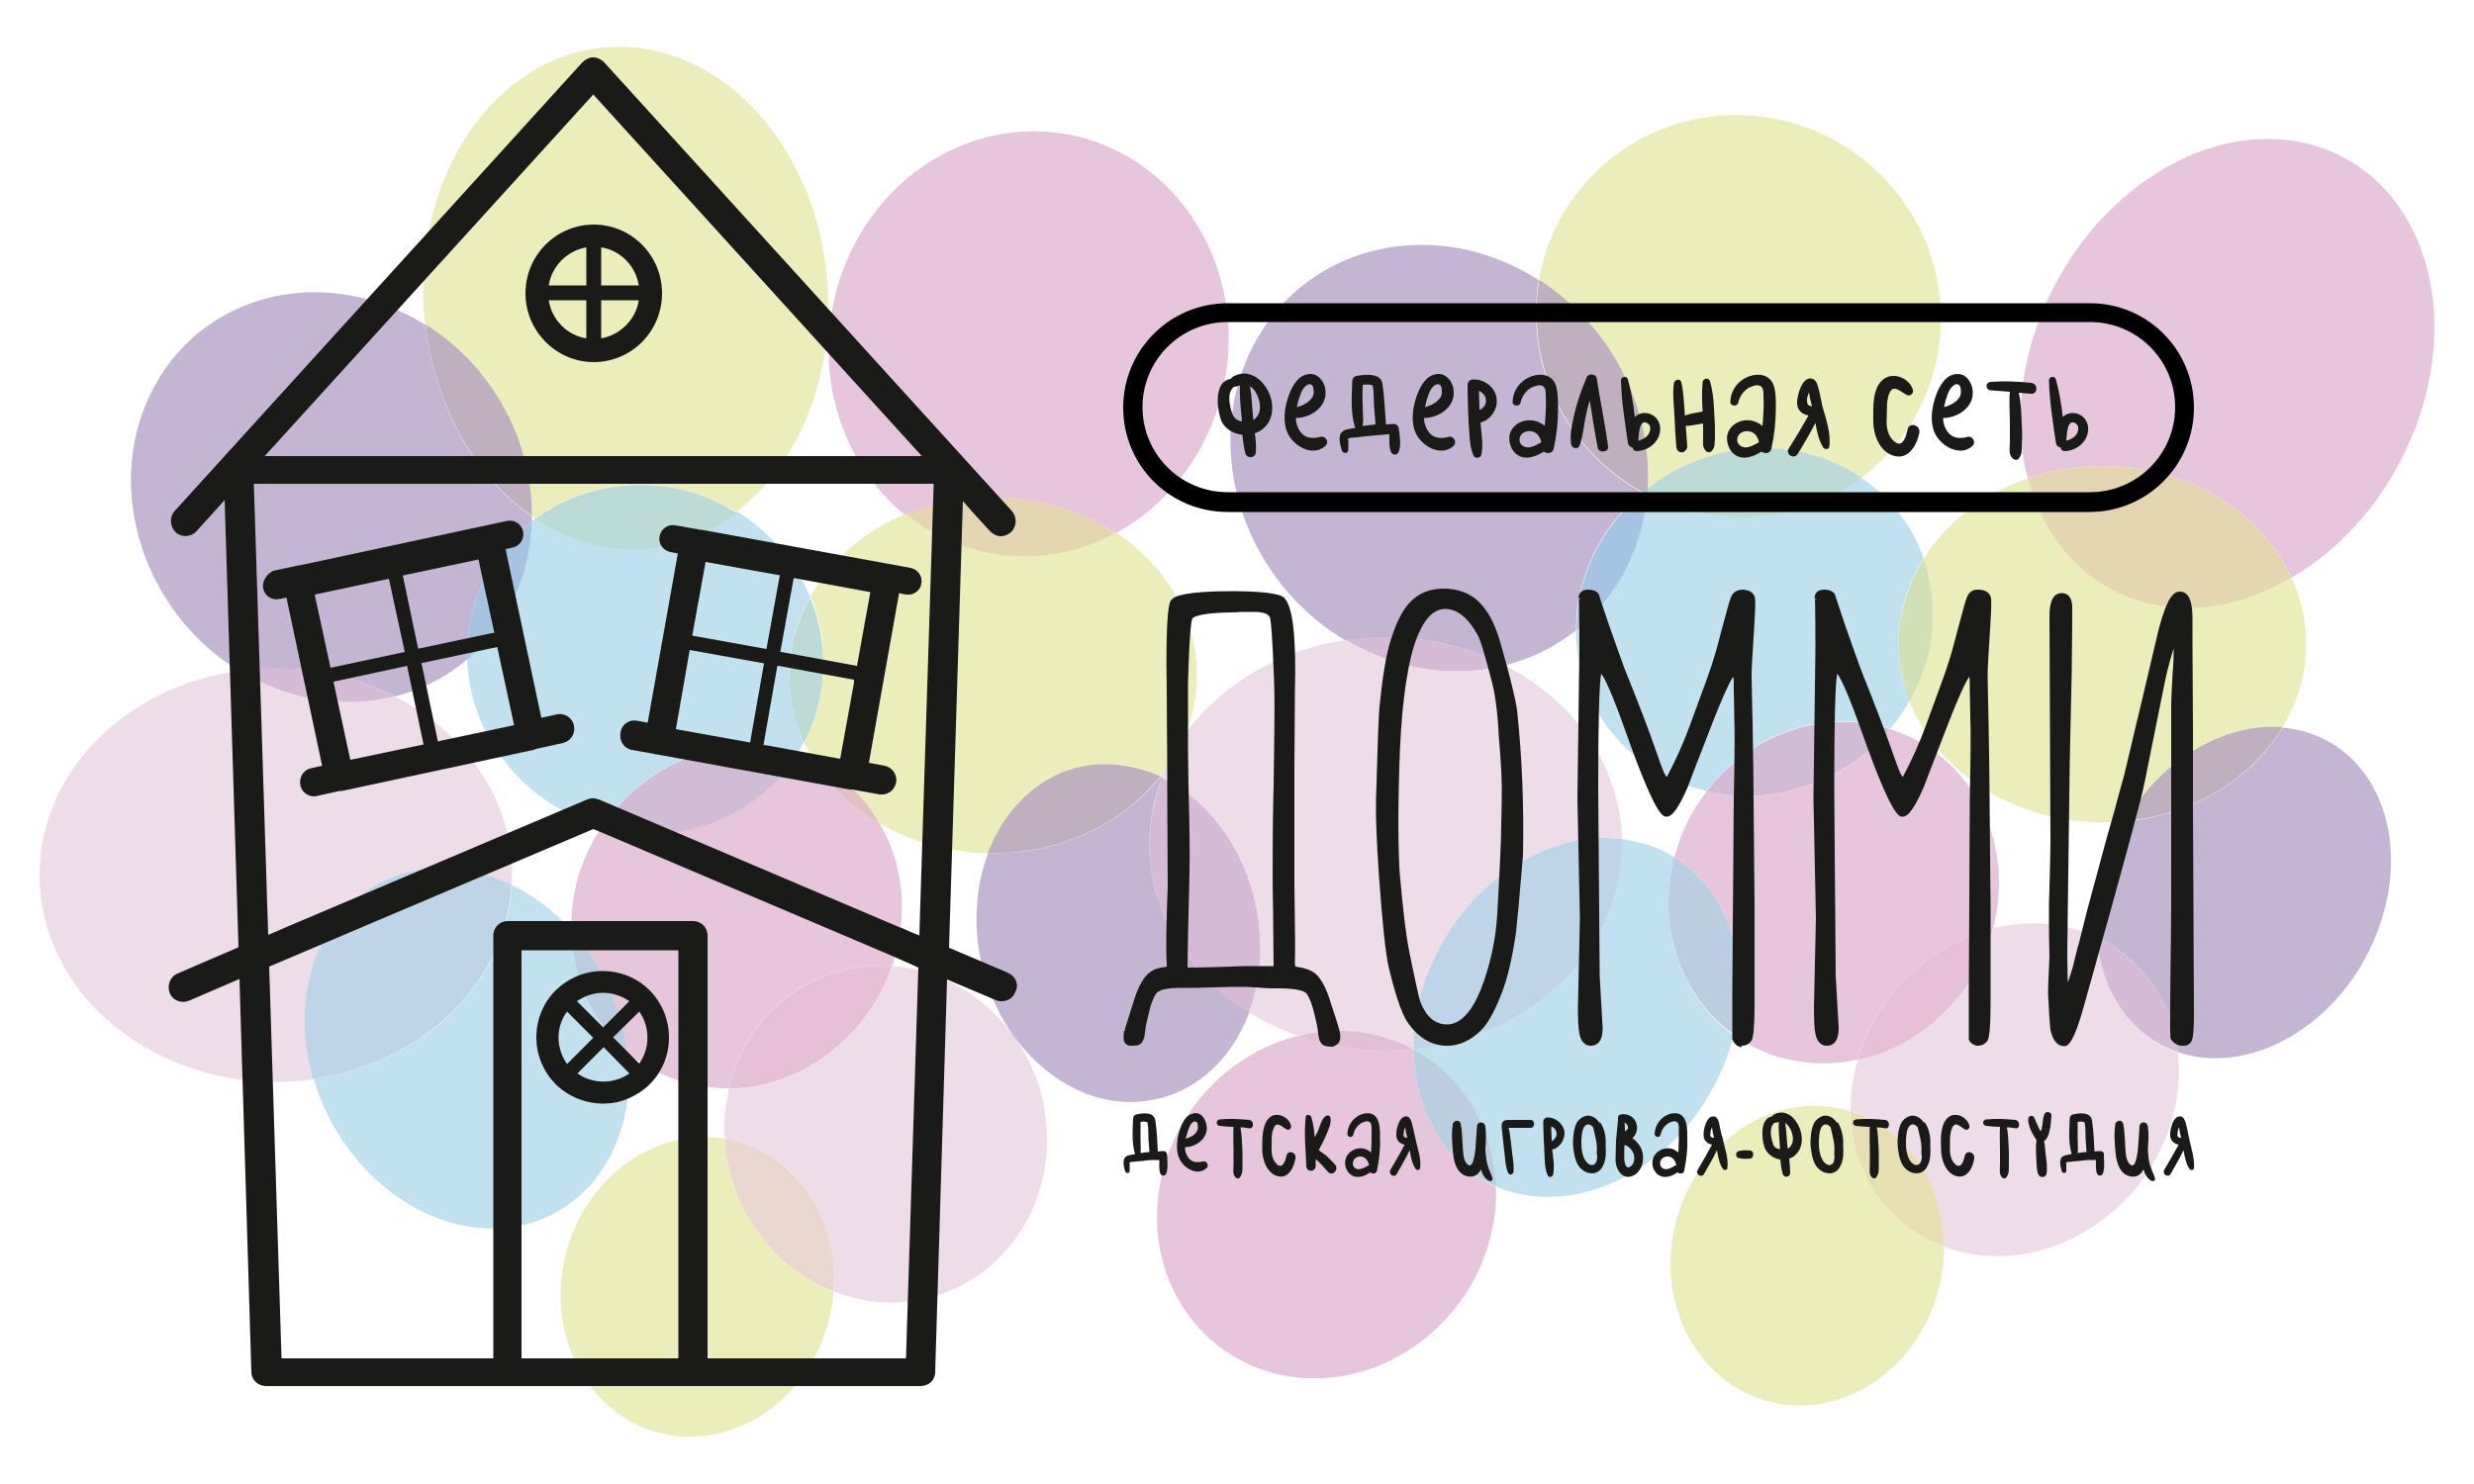 <?xml version="1.0" encoding="UTF-8"?> <!-- Generator: Adobe Illustrator 26.3.1, SVG Export Plug-In . SVG Version: 6.00 Build 0) --> <svg xmlns="http://www.w3.org/2000/svg" xmlns:xlink="http://www.w3.org/1999/xlink" id="Layer_1" x="0px" y="0px" viewBox="0 0 500 300" style="enable-background:new 0 0 500 300;" xml:space="preserve"> <style type="text/css"> .st0{fill:none;} .st1{fill:#EBEDBA;} .st2{fill:#E5D6B1;} .st3{fill:#E6C5DD;} .st4{fill:#C5B5D4;} .st5{fill:#BCDBD6;} .st6{fill:#C0B0BF;} .st7{fill:#C2E1F0;} .st8{fill:#A6C4E1;} .st9{fill:#D2BBD6;} .st10{fill:#E3BFC2;} .st11{fill:#D7BAD7;} .st12{fill:#EEDCE9;} .st13{fill:#E2E27F;} .st14{fill:#9D7FB1;} .st15{fill:#85CCE7;} .st16{fill:#D2E0B7;} .st17{fill:#BBCDE1;} .st18{fill:#BED5E9;} .st19{fill:#E3BED7;} .st20{fill:#E6C0D7;} .st21{fill:#E7DEB4;} .st22{fill:#EBD6CF;} .st23{fill:#1A1A18;} </style> <g> <g> <path class="st0" d="M94.8,137.4c-0.2-1.4-0.3-2.8-0.4-4.1c-4.3,3.6-9.3,6.2-14.6,7.5c14.2,7.2,23.7,20.7,23.7,36.1 c0,0.7,0,1.4-0.1,2c4.4,2.2,8.5,5.3,12,9.2c0-2.5,0.2-5,0.7-7.5c1-4.9,2.9-9.4,5.5-13.4C108,163.4,97,152,94.8,137.4z"></path> <path class="st0" d="M181.6,190.5c-0.3,1.6-0.8,3.2-1.3,4.8c9.5,0.7,18.1,5.8,23.9,13.3c-3.2-4.7-5.5-10.4-6.5-16.7 c-1.1-7-0.3-13.7,1.9-19.4c-8.1-0.2-15.5-2.4-21.8-6C181.8,173.3,183.3,181.8,181.6,190.5z"></path> <path class="st0" d="M161,152.6c1.3,0.4,2.5,1,3.8,1.6c-0.9-1.3-1.6-2.7-2.3-4.1C162,151,161.5,151.8,161,152.6z"></path> <path class="st0" d="M385.9,141.8c-1.1,2-2.4,3.8-3.9,5.6c15.4,4.8,24.7,20.9,21.3,38.1c-0.2,0.8-0.3,1.5-0.5,2.2 c5.5-1.4,11.2-1.4,16.7,0.2c1.5,0.4,3,1,4.3,1.6c-0.4-5.4,0.4-11.2,2.6-16.9c0.9-2.3,1.9-4.5,3.1-6.5c-1.5,0.1-3,0.2-4.6,0.2 C406.8,166.3,391.4,156,385.9,141.8z"></path> <path class="st0" d="M107.5,104.3c0,0.3,0,0.7,0,1c0.2-0.2,0.5-0.4,0.7-0.5C108,104.7,107.8,104.5,107.5,104.3z"></path> <path class="st0" d="M234.8,157.1c0.2-0.4,0.3-0.9,0.5-1.3c-0.3,0.4-0.6,0.8-0.9,1.2C234.6,157,234.7,157.1,234.8,157.1z"></path> <path class="st0" d="M285.7,212.2C285.7,212.1,285.7,212.1,285.7,212.2c0-0.1-0.1-0.1-0.1-0.1 C285.6,212.1,285.6,212.1,285.7,212.2z"></path> <path class="st0" d="M318.5,127.4c-4.3,3.4-9.2,5.8-14.4,7.1c13.9,7.1,23.3,20.1,23.7,35.1c1.4,0.2,2.9,0.5,4.3,0.9 c2.3,0.7,4.4,1.6,6.4,2.8c1.3-4.9,3.5-9.4,6.5-13.3C329,156.4,318.5,142.9,318.5,127.4z"></path> <path class="st1" d="M107.5,104.3c0.2,0.2,0.5,0.3,0.7,0.5c4.7-3.5,10.4-5.8,16.8-6.6c8.6-1,16.9,1.1,23.8,5.3 c12-9.2,19.5-26,18.5-45c-1.5-28-20.9-49.9-43.5-49c-22.6,0.9-39.6,24.3-38.2,52.3c0.1,1.3,0.2,2.5,0.3,3.8c0.1,0,0.1,0.1,0.2,0.1 C99.9,74.5,107.6,89.5,107.5,104.3z"></path> <path class="st2" d="M225.5,107.8c-6.9-4.6-15.5-7.3-24.9-7.3c-6.4,0-12.4,1.3-17.8,3.5c6.1,5,13.6,8.1,21.9,8.5 C212.2,113,219.3,111.2,225.5,107.8z"></path> <path class="st3" d="M225.5,107.8C238,101,247,87.6,248.2,71.8c1.7-23.8-15-44-37.2-45.2c-22.3-1.2-41.7,17-43.4,40.8 c-1.1,14.9,5.1,28.4,15.3,36.7c5.4-2.3,11.4-3.5,17.8-3.5C210,100.5,218.6,103.2,225.5,107.8z"></path> <path class="st1" d="M162.5,150.1c0.7,1.4,1.4,2.8,2.3,4.1c5.5,2.7,10,7,13.1,12.3c6.3,3.7,13.7,5.8,21.8,6 c3.7-9.7,11.4-16.7,21.2-17.9c4.7-0.6,9.4,0.3,13.7,2.3c0.3-0.4,0.6-0.8,0.9-1.2c1.1-2.5,2.4-4.9,4-7.1c1.6-3.8,2.4-7.9,2.4-12.2 c0-11.7-6.4-22.1-16.3-28.7c-6.2,3.4-13.3,5.1-20.7,4.7c-8.3-0.5-15.9-3.6-21.9-8.5c-8.4,3.5-15.2,9.4-19.2,16.7 c1.1,2.6,1.9,5.4,2.3,8.3C167.1,136.6,165.7,143.9,162.5,150.1z"></path> <path class="st4" d="M79.8,140.8c5.4-1.4,10.4-3.9,14.6-7.5c-0.4-11.2,4.7-21.4,13.1-27.9c0-0.3,0-0.7,0-1 c-11.3-7.8-19.6-22-21.5-38.7c-19.7-12.4-44.2-6.9-54.7,12.2c-10.6,19.2-3.2,44.9,16.5,57.4c0.2,0.1,0.4,0.2,0.6,0.4 c2.4-0.3,4.8-0.5,7.3-0.5C64.5,135.1,72.7,137.2,79.8,140.8z"></path> <path class="st5" d="M162.5,150.1c3.2-6.2,4.6-13.5,3.5-21c-0.4-2.9-1.2-5.7-2.3-8.3c-2.7,4.8-4.2,10.1-4.2,15.8 C159.4,141.3,160.5,145.9,162.5,150.1z"></path> <path class="st6" d="M107.5,104.3c0.1-14.8-7.6-29.9-21.3-38.6c-0.1,0-0.1-0.1-0.2-0.1C87.9,82.3,96.2,96.5,107.5,104.3z"></path> <path class="st7" d="M108.2,104.8c-0.2,0.2-0.5,0.4-0.7,0.5c-0.2,6.2-1.8,12.2-4.8,17.8c-2.2,4-5,7.4-8.3,10.1 c0,1.4,0.2,2.7,0.4,4.1c2.2,14.6,13.2,26,26.9,29.8c7.5-11.2,20.6-17.9,34-15.8c1.8,0.3,3.6,0.7,5.3,1.3c0.5-0.8,1-1.7,1.5-2.6 c-1.9-4.2-3-8.8-3-13.6c0-5.7,1.5-11,4.2-15.8c-3-7.2-8.2-13.1-14.7-17.2c-5.7,4.4-12.4,7-19.7,7.3 C121.7,111.2,114.5,109,108.2,104.8z"></path> <path class="st5" d="M125,98.3c-6.4,0.7-12.1,3.1-16.8,6.6c6.3,4.1,13.4,6.4,21,6.1c7.3-0.3,14-2.9,19.7-7.3 C142,99.3,133.6,97.2,125,98.3z"></path> <path class="st8" d="M102.7,123.2c3.1-5.5,4.6-11.6,4.8-17.8c-8.4,6.5-13.5,16.7-13.1,27.9C97.7,130.5,100.5,127.1,102.7,123.2z"></path> <path class="st6" d="M220.8,154.6c-9.8,1.1-17.5,8.2-21.2,17.9c0.3,0,0.7,0,1,0c14.1,0,26.5-6.2,33.9-15.6 C230.2,155,225.5,154.1,220.8,154.6z"></path> <path class="st3" d="M175.3,195.3c1.7-0.1,3.4-0.1,5,0c0.5-1.5,1-3.1,1.3-4.8c1.7-8.7,0.2-17.2-3.8-24c-5.4-3.1-9.9-7.4-13.1-12.3 c-1.2-0.6-2.5-1.1-3.8-1.6c-5.4,8.4-14.4,14.3-25.3,15.6c-4.8,0.6-9.6,0.1-14-1.1c-2.6,4-4.6,8.5-5.5,13.4c-0.5,2.5-0.7,5-0.7,7.5 c4,4.4,7.3,9.9,9.4,16c1,2.9,1.6,5.8,2,8.7c4.2,3.6,9.4,6,15.3,6.9c1.8,0.3,3.5,0.4,5.2,0.4C150.4,206.7,161.3,196.4,175.3,195.3z "></path> <path class="st9" d="M121.7,167.2c4.5,1.2,9.2,1.6,14,1.1c10.9-1.3,19.9-7.2,25.3-15.6c-1.7-0.6-3.5-1-5.3-1.3 C142.3,149.3,129.2,155.9,121.7,167.2z"></path> <path class="st10" d="M164.7,154.2c3.2,5,7.7,9.2,13.1,12.3C174.8,161.2,170.3,156.9,164.7,154.2z"></path> <path class="st4" d="M232.3,170.6c0-4.7,0.9-9.2,2.6-13.5c-0.1-0.1-0.2-0.1-0.3-0.2c-7.4,9.4-19.8,15.6-33.9,15.6 c-0.3,0-0.7,0-1,0c-2.2,5.7-2.9,12.4-1.9,19.4c1,6.2,3.2,11.9,6.5,16.7c0.5,0.6,0.9,1.2,1.3,1.8c6.5,8.4,16,13.4,25.7,12.2 c9.8-1.1,17.6-8.2,21.2-18C240.2,197.1,232.3,184.7,232.3,170.6z"></path> <path class="st11" d="M79.8,140.8c-7.1-3.6-15.3-5.7-24.1-5.7c-2.5,0-4.9,0.2-7.3,0.5C58.5,141.8,69.8,143.3,79.8,140.8z"></path> <path class="st12" d="M82.4,176.3c7-1.8,14.3-0.7,21,2.6c0-0.7,0.1-1.4,0.1-2c0-15.4-9.5-28.8-23.7-36.1c-10,2.5-21.3,1-31.4-5.2 C25.5,138.7,8,156,8,176.9c0,23.1,21.4,41.8,47.8,41.8c2.6,0,5.1-0.2,7.6-0.5C57.7,199,66,180.5,82.4,176.3z"></path> <path class="st1" d="M333,98.7c8.3-6.5,19.2-9.5,30.1-7.5c4.9,0.9,9.3,2.8,13.1,5.4c10.3-7.8,16.7-20.3,16-34.3 c-1.2-22.5-20.4-39.9-43-39c-19.5,0.8-35,15-38.2,33.3C325.8,66.1,333.9,82.7,333,98.7z"></path> <path class="st3" d="M285.7,212.2c0,0-0.1,0-0.1-0.1c-1.8,0.2-3.7,0.3-5.5,0.3c-6.3,0-12.3-1.1-17.8-3 c-12.9,3.2-24,13.8-27.4,27.9c-4.7,19.1,6.4,37.3,24.7,40.8c18.3,3.4,37-9.2,41.7-28.3c0.8-3.4,1.2-6.7,1-9.9 C291.9,235.3,285.8,224.6,285.7,212.2z"></path> <path class="st3" d="M463.1,116.8c0.5-0.3,1-0.6,1.5-0.9c21.7-13.7,32.8-42.9,24.8-65.2s-32.1-29.3-53.7-15.6 c-20.5,13-31.6,39.9-25.9,61.6c4.7-1.6,9.8-2.5,15.1-2.5C442.3,94.2,457.1,103.6,463.1,116.8z"></path> <path class="st6" d="M310.6,65.6c0.8,14.7,9.3,27.3,21.4,33.9c0.3-0.3,0.7-0.6,1-0.8c0.9-16-7.1-32.6-21.9-42.1 C310.6,59.5,310.4,62.5,310.6,65.6z"></path> <path class="st4" d="M304.1,134.5c5.3-1.3,10.2-3.7,14.4-7.1c0-2.7,0.3-5.5,1-8.2c1.9-7.9,6.4-14.7,12.4-19.6 c-12.1-6.7-20.6-19.2-21.4-33.9c-0.2-3.1,0-6.1,0.5-9c-0.1-0.1-0.2-0.1-0.2-0.2c-20.5-13-46.1-7.4-57.1,12.6 c-11,20-3.4,46.7,17.1,59.7c0.4,0.2,0.8,0.5,1.2,0.7c2.6-0.4,5.3-0.6,8-0.6C288.8,128.8,297,130.9,304.1,134.5z"></path> <path class="st7" d="M332.9,100c-0.5,5.6-2.1,11.1-4.9,16.1c-2.5,4.5-5.7,8.2-9.5,11.2c0,15.5,10.5,29,26.4,32.6 c7.6-10,20-15.6,32.5-13.7c1.6,0.2,3.1,0.6,4.6,1.1c1.5-1.7,2.8-3.6,3.9-5.6c-1.4-3.6-2.2-7.5-2.2-11.5c0-6.3,1.8-12.2,5.1-17.3 c-2.3-6.6-6.7-12.3-12.6-16.3c-6.3,4.7-14.1,7.7-22.7,8C346.1,104.9,339,103.2,332.9,100z"></path> <path class="st5" d="M333,98.7c0,0.4-0.1,0.9-0.1,1.3c6.2,3.2,13.2,4.9,20.7,4.6c8.6-0.3,16.4-3.3,22.7-8 c-3.8-2.6-8.2-4.4-13.1-5.4C352.2,89.2,341.3,92.2,333,98.7z"></path> <path class="st8" d="M328,116.2c2.8-5.1,4.4-10.5,4.9-16.1c-0.3-0.2-0.6-0.3-0.9-0.5c-6,5-10.5,11.7-12.4,19.6 c-0.7,2.8-1,5.5-1,8.2C322.3,124.4,325.5,120.6,328,116.2z"></path> <path class="st13" d="M333,98.7c-0.3,0.3-0.7,0.6-1,0.8c0.3,0.2,0.6,0.3,0.9,0.5C332.9,99.6,332.9,99.1,333,98.7z"></path> <path class="st14" d="M333,98.7c-0.3,0.3-0.7,0.6-1,0.8c0.3,0.2,0.6,0.3,0.9,0.5C332.9,99.6,332.9,99.1,333,98.7z"></path> <path class="st15" d="M333,98.7c-0.3,0.3-0.7,0.6-1,0.8c0.3,0.2,0.6,0.3,0.9,0.5C332.9,99.6,332.9,99.1,333,98.7z"></path> <path class="st1" d="M389.7,132.3c-0.8,3.4-2.1,6.5-3.8,9.4c5.5,14.2,20.9,24.5,39,24.5c1.6,0,3.1-0.1,4.6-0.2 c7.3-12.4,19.9-20.1,31.8-19c3-5,4.8-10.7,4.8-16.8c0-4.7-1.1-9.3-3-13.4c-21.3,12.4-44.4,5.3-52.2-16.5c-0.4-1.2-0.8-2.4-1.1-3.6 c-9,3.1-16.4,8.9-21,16.2C390.9,118.9,391.4,125.6,389.7,132.3z"></path> <path class="st2" d="M463.1,116.8c-6.1-13.3-20.9-22.6-38.2-22.6c-5.3,0-10.4,0.9-15.1,2.5c0.3,1.2,0.7,2.4,1.1,3.6 C418.8,122.1,441.9,129.3,463.1,116.8z"></path> <path class="st16" d="M385.9,141.8c1.7-2.9,3-6.1,3.8-9.4c1.7-6.8,1.2-13.4-0.9-19.4c-3.2,5.1-5.1,11-5.1,17.3 C383.8,134.3,384.5,138.1,385.9,141.8z"></path> <path class="st9" d="M344.9,160c0.4,0.1,0.8,0.2,1.3,0.3c13.6,2.6,27.3-2.9,35.8-12.9c-1.5-0.5-3-0.8-4.6-1.1 C364.9,144.4,352.5,150,344.9,160z"></path> <path class="st4" d="M465.8,147.9c-1.5-0.4-3-0.7-4.5-0.8c-6.2,10.3-18,17.6-31.8,19c-1.2,2.1-2.3,4.2-3.1,6.5 c-2.2,5.8-3,11.6-2.6,16.9c9.2,4.3,15.2,13.1,16.4,23.2c0.3,0.1,0.6,0.2,0.9,0.3c14.9,4.3,32.6-6.7,39.4-24.7 C487.4,170.3,480.8,152.2,465.8,147.9z"></path> <path class="st6" d="M429.5,166c13.8-1.3,25.6-8.7,31.8-19C449.5,146,436.8,153.6,429.5,166z"></path> <path class="st3" d="M402.8,187.7c0.2-0.7,0.4-1.5,0.5-2.2c3.4-17.2-5.9-33.3-21.3-38.1c-8.5,10.1-22.2,15.5-35.8,12.9 c-0.4-0.1-0.8-0.2-1.3-0.3c-3,3.9-5.2,8.3-6.5,13.3c10.8,6.7,15.7,21,12,35.9c3.8,2.8,8.4,4.7,13.4,5.4c3.9,0.6,7.8,0.4,11.6-0.4 c0.3-1,0.6-2,1-3C381,199.2,391.3,190.5,402.8,187.7z"></path> <path class="st7" d="M115.5,188.1c-3.5-3.9-7.6-7-12-9.2c-1.1,19.9-18.1,36.1-40.1,39.2c0.2,0.5,0.3,1.1,0.5,1.6 c6.6,19.7,25.6,32.1,42.4,27.8c14.3-3.7,22.5-18.3,20.5-34.7C119.8,206.9,115.6,197.9,115.5,188.1z"></path> <path class="st17" d="M115.5,188.1c0.1,9.9,4.4,18.8,11.3,24.7c-0.3-2.9-1-5.8-2-8.7C122.8,198,119.5,192.5,115.5,188.1z"></path> <path class="st11" d="M254.3,185.4c-2-13-9.7-23.5-19.4-28.2c-1.6,4.2-2.6,8.8-2.6,13.5c0,14.1,8,26.5,20.2,34.1 C254.6,199,255.3,192.3,254.3,185.4z"></path> <path class="st18" d="M103.4,178.9c-6.7-3.3-14-4.4-21-2.6C66,180.5,57.7,199,63.3,218.1C85.3,215,102.3,198.8,103.4,178.9z"></path> <path class="st12" d="M239.4,148.7c-1.6,2.2-2.9,4.6-4,7.1C237,153.6,238.3,151.2,239.4,148.7z"></path> <path class="st11" d="M304.1,134.5c-7.1-3.6-15.3-5.7-24.1-5.7c-2.7,0-5.4,0.2-8,0.6C282.4,135.6,293.9,137.1,304.1,134.5z"></path> <path class="st12" d="M276.5,208.9c3.3,0.6,6.3,1.7,9.1,3.2c0,0,0.1,0,0.1,0c0-4.9,0.9-10.1,2.8-15.2 c6.8-17.8,23.7-29.2,39.3-27.3c-0.4-15-9.8-28-23.7-35.1c-10.2,2.6-21.7,1.1-32.1-5.1c-13.8,2-25.6,9.3-32.7,19.3 c-1,2.5-2.4,4.9-4,7.1c-0.2,0.4-0.4,0.9-0.5,1.3c9.7,4.7,17.5,15.3,19.4,28.2c1.1,6.9,0.3,13.6-1.8,19.3c3,1.9,6.3,3.5,9.8,4.7 C266.9,208.2,271.7,208,276.5,208.9z"></path> <path class="st19" d="M285.6,212.1c-2.8-1.5-5.8-2.6-9.1-3.2c-4.8-0.9-9.7-0.7-14.3,0.5c5.5,1.9,11.5,3,17.8,3 C281.9,212.4,283.8,212.3,285.6,212.1z"></path> <path class="st7" d="M337.9,175.5c0.1-0.7,0.3-1.5,0.5-2.2c-1.9-1.2-4.1-2.2-6.4-2.8c-1.4-0.4-2.8-0.7-4.3-0.9c0,0.3,0,0.7,0,1 c0,21.4-18.4,39-42.1,41.5c0,0,0,0.1,0,0.1c9.9,5.4,16.2,15.8,16.6,27.6c1,0.4,2,0.8,3,1.1c16.6,4.8,36.1-7,43.5-26.4 c0.7-1.7,1.2-3.5,1.6-5.2C340.5,202.1,335.2,189.1,337.9,175.5z"></path> <path class="st18" d="M288.5,196.9c-2,5.1-2.9,10.3-2.8,15.2c23.7-2.4,42.1-20.1,42.1-41.5c0-0.3,0-0.7,0-1 C312.2,167.7,295.3,179.1,288.5,196.9z"></path> <path class="st17" d="M338.4,173.3c-0.2,0.7-0.4,1.5-0.5,2.2c-2.7,13.6,2.6,26.6,12.6,33.7C354.1,194.3,349.2,180,338.4,173.3z"></path> <path class="st17" d="M285.7,212.2c0.1,12.4,6.2,23.1,16.6,27.6C301.9,228,295.6,217.5,285.7,212.2z"></path> <path class="st12" d="M423.8,189.5c-1.4-0.6-2.8-1.2-4.3-1.6c-5.5-1.6-11.2-1.6-16.7-0.2c-3.6,13.7-14.6,23.9-27.4,26.6 c-1,3.5-1.4,7-1.4,10.4c11.1,3.4,18.8,14.4,18.9,27.3c0.7,0.2,1.3,0.5,2,0.7c17,5,36.3-5.5,43.1-23.4c2.1-5.6,2.8-11.2,2.1-16.5 C430.6,209.5,424.7,200.5,423.8,189.5z"></path> <path class="st20" d="M402.8,187.7c-11.5,2.8-21.8,11.5-26.4,23.6c-0.4,1-0.7,2-1,3C388.2,211.6,399.2,201.3,402.8,187.7z"></path> <path class="st11" d="M423.8,189.5c0.8,10.9,6.8,20,16.4,23.2C439,202.6,433.1,193.9,423.8,189.5z"></path> <path class="st1" d="M374,224.7c-1.5-0.5-3.1-0.8-4.8-1c-15.1-1.5-29.1,10.8-31.3,27.4c-2.2,16.7,8.3,31.4,23.4,32.9 c15.1,1.5,29.1-10.8,31.3-27.4c0.2-1.6,0.3-3.1,0.3-4.6C381.4,247.7,374.3,236.9,374,224.7z"></path> <path class="st21" d="M374,224.7c0.3,12.3,7.3,23,18.9,27.3C392.8,239.1,385.2,228.1,374,224.7z"></path> <path class="st1" d="M146.6,231.9c-0.1-0.6-0.1-1.2-0.1-1.7c-0.5-0.1-1.1-0.2-1.6-0.2c-15.1-1.5-29.1,10.8-31.3,27.4 c-2.2,16.7,8.3,31.4,23.4,32.9c15.1,1.5,29.1-10.8,31.3-27.4c0.1-0.6,0.1-1.2,0.2-1.7C156.9,256.6,148.1,245.5,146.6,231.9z"></path> <path class="st20" d="M180.3,195.3c-1.6-0.1-3.3-0.1-5,0c-14,1.2-24.9,11.4-28,24.8C161.9,219.9,175.3,209.8,180.3,195.3z"></path> <path class="st12" d="M180.3,195.3c-4.9,14.5-18.4,24.6-33,24.8c-0.7,3.2-1.1,6.6-0.8,10.1c13.7,2.3,23.2,15.6,22,30.9 c4.4,1.7,9.2,2.5,14.2,2.1c17.9-1.5,30.7-17.9,28.7-36.6c-0.6-6-2.7-11.5-5.8-16.1c-0.5-0.6-0.9-1.2-1.3-1.8 C198.4,201,189.8,196,180.3,195.3z"></path> <path class="st14" d="M205.5,210.4c-0.4-0.6-0.9-1.2-1.3-1.8C204.6,209.2,205,209.9,205.5,210.4z"></path> <path class="st22" d="M146.5,230.2c0,0.6,0.1,1.2,0.1,1.7c1.5,13.6,10.3,24.7,21.9,29.2C169.7,245.8,160.2,232.5,146.5,230.2z"></path> <path class="st19" d="M205.5,210.4c-0.4-0.6-0.9-1.2-1.3-1.8C204.6,209.2,205,209.9,205.5,210.4z"></path> </g> <g> <path class="st23" d="M120,45.4c-7.6,0-13.8,6.2-13.8,13.9c0,7.6,6.2,13.9,13.8,13.9c7.6,0,13.8-6.2,13.8-13.9 C133.8,51.6,127.6,45.4,120,45.4z M118.5,68.4c-3.9-0.6-7-3.8-7.6-7.7l0,0h7.6V68.4z M118.5,57.7h-7.6c0.6-3.9,3.7-7,7.6-7.7V57.7 z M129.1,60.7c-0.6,3.9-3.7,7-7.6,7.7v-7.7L129.1,60.7L129.1,60.7z M121.5,57.7V50c3.9,0.6,7,3.8,7.6,7.7H121.5z"></path> <path class="st23" d="M53.2,119c0.3,1.5,1.8,2.4,3.2,2.1l1.5-0.3l0.1,0.5l7.1,33.5l-2.2,0.5c-1.6,0.3-2.5,1.9-2.2,3.4 c0.3,1.6,1.9,2.6,3.4,2.2l4.5-1c0.2,0,0.3,0,0.5,0l38.7-8.3l0.3-0.1c0.1,0,0.1,0,0.2-0.1l0,0l5.5-1.2c0.1,0,0.2-0.1,0.3-0.1 c1.4-0.5,2.2-1.9,1.9-3.4c-0.3-1.6-1.9-2.6-3.4-2.3l-2.7,0.6l-0.5,0.1l-7.1-33.5l-0.1-0.6l1.4-0.3c0.1,0,0.2-0.1,0.3-0.1 c1.3-0.4,2.1-1.8,1.8-3.2c-0.3-1.5-1.8-2.4-3.2-2.1l-42,9l-0.2,0l-5.1,1.1C53.8,116.1,52.9,117.6,53.2,119z M71.3,153.5l-0.5,0.1 l-3.3-15.3l-0.1-0.5l14.9-3.2l0.1,0.6l3.2,15.3L71.3,153.5z M100.5,130.8l0.1,0.5l3.3,15.3l-14.6,3.1l-0.8,0.2l-3.2-15.3l-0.1-0.6 l0.2,0L100.5,130.8L100.5,130.8z M81.6,116.3l15.1-3.2l3.2,14.8l-0.1,0l-15.1,3.2l-0.2,0l-3.1-14.8l0,0l0,0L81.6,116.3z M78.6,117 L78.6,117l3.2,14.8L66.8,135l-3.2-14.8L78.6,117z"></path> <path class="st23" d="M203.8,196.7l-11.5-4.9l-0.5-0.2l2.8-90.3l2.2,2.5l3.3,3.6c0.6,0.6,1.4,1,2.2,1c0.7,0,1.4-0.3,2-0.8 c1.2-1.1,1.3-3,0.2-4.3l-82.4-90.7c-0.6-0.6-1.4-1-2.2-1c-0.8,0-1.6,0.4-2.2,1l-82.4,90.7c-1.1,1.2-1,3.1,0.2,4.3 c1.2,1.1,3.1,1,4.2-0.2l5.7-6.3l2.8,90.4l-3.5,1.5l-2.1,0.9l-6.7,2.9c-1.5,0.6-2.2,2.4-1.6,3.9l0.1,0.3c0.7,1.3,2.3,1.9,3.8,1.3 l4.4-1.9l2.1-0.9l3.7-1.6l2.4,79.5c0,1.5,1.3,2.8,3,2.8h132.2c1.7,0,3-1.2,3-2.8l2.4-79.4l0.7,0.3l9.2,3.9 c0.4,0.2,0.8,0.2,1.2,0.2c1.1,0,2.1-0.6,2.6-1.6l0.1-0.3C206,199.1,205.3,197.4,203.8,196.7z M119.9,19.1l66.4,73.1H53.5 L119.9,19.1z M137.1,274.6h-31.7v-82.5h31.7V274.6z M183.1,274.6H143v-85.5c0-1.6-1.3-2.9-2.9-2.9h-37.5c-1.6,0-2.9,1.3-2.9,2.9 v85.5H56.9l-2.5-79.2l5.2-2.2l14.1-6l46.2-19.6l1,0.4l45.2,19.2l14.1,6l4.1,1.8l1.3,0.6L183.1,274.6z M185.8,189.1l-1.5-0.6 l-2.3-1l-0.1,0L121,161.6l-0.1,0c-0.7-0.3-1.5-0.3-2.2,0l-60.8,25.8l0,0l-3.7,1.6l-2.9-91.2h137.4L185.8,189.1z"></path> <path class="st23" d="M127.7,151.6l4.5,0.8c0.2,0.1,0.3,0.1,0.5,0.1l39,7.1l0.3,0c0.1,0,0.1,0,0.2,0l0,0l5.6,1c0.1,0,0.2,0,0.3,0 c1.4,0.1,2.7-0.9,3-2.4c0.3-1.6-0.8-3.1-2.3-3.4l-2.7-0.5l-0.5-0.1l6-33.7l0.1-0.6l1.4,0.3c0.1,0,0.2,0,0.3,0 c1.4,0.1,2.6-0.9,2.8-2.2c0.3-1.5-0.7-2.9-2.2-3.2l-42.2-7.7l-0.2,0l-5.1-0.9c-1.5-0.3-2.9,0.7-3.2,2.2c-0.3,1.5,0.7,2.9,2.2,3.2 l1.5,0.3l-0.1,0.5l-6,33.7l-2.2-0.4c-1.6-0.3-3.1,0.8-3.3,2.4C125.1,149.8,126.1,151.3,127.7,151.6z M172.6,138l-2.8,15.4 l-14.7-2.7l-0.8-0.1l2.7-15.4l0.1-0.6l0.2,0l15.2,2.8l0.1,0L172.6,138z M160.4,116.9L160.4,116.9L160.4,116.9l0.3,0l15.2,2.8 l-2.7,14.9l-0.1,0l-15.2-2.8l-0.2,0L160.4,116.9z M142.6,113.6l15,2.7l0,0l-2.7,14.9l-15-2.7L142.6,113.6z M139.3,131.9l0.1-0.5 l15,2.7l-0.1,0.6l-2.7,15.4l-14.5-2.6l-0.5-0.1L139.3,131.9z"></path> <path class="st23" d="M121.9,223.1c1.7,0,3.4-0.3,5-1c1.6-0.7,3.1-1.6,4.4-2.9c5.2-5.2,5.2-13.7,0-19c-2.5-2.5-5.9-3.9-9.5-3.9 c-3.6,0-6.9,1.4-9.5,3.9c-2.5,2.5-3.9,5.9-3.9,9.5c0,3.6,1.4,6.9,3.9,9.5C115,221.8,118.5,223.1,121.9,223.1z M127.2,217 c-3.1,2.2-7.4,2.2-10.5,0l5.3-5.3l0,0L127.2,217L127.2,217z M129.2,204.5c2.2,3.1,2.2,7.4,0,10.5l-5.3-5.3L129.2,204.5 C129.2,204.5,129.2,204.5,129.2,204.5z M116.6,202.4c1.6-1.1,3.4-1.7,5.3-1.7c1.8,0,3.7,0.6,5.3,1.7l-5.3,5.3l0,0L116.6,202.4 C116.6,202.4,116.6,202.4,116.6,202.4z M114.6,204.5C114.6,204.5,114.6,204.5,114.6,204.5l5.3,5.3l0,0l0,0l-5.3,5.3 C112.3,211.8,112.3,207.6,114.6,204.5z"></path> </g> <g> <g> <path class="st23" d="M270.5,210.9c0.4-0.5,0.5-1.4,0.2-2.6l0,0c-0.4-1.5-1-3.3-1.7-5.4c-1-3.4-2.2-5.5-3.6-6.4 c-0.8-0.5-2-0.9-3.6-1.1c0-0.1-0.1-0.3-0.1-0.8c0.1-2.8,0-8-0.1-15.4l0-14.2c0-5.8,0-9,0-9.5l0.1-15.8 c0.3-10.8-0.4-16.9-2.1-18.8c-0.6-0.6-2.3-1.3-10.1-1.4c-10,0-12.1,1-12.7,1.7c-0.4,0.4-1.3,1.3-1,18.6l0.1,15.9 c0,0.7,0,8.6,0.1,23.6c-0.3,7.6-0.4,12.6-0.2,15.5c0,0.3,0,0.5,0,0.6c-0.1,0-0.2,0.1-0.4,0.1c-1.1,0.1-2.1,0.4-2.8,0.9 c-1.4,0.9-2.6,3-3.6,6.4c-1.4,4.3-1.6,5.2-1.7,5.3l0.3,0.2l-0.4,0c-0.2,1.2-0.2,2.1,0.2,2.6c0.2,0.2,0.5,0.5,1.1,0.5 c1.2,0,1.6-0.1,1.7-0.2c0.7-0.3,1.1-1.2,1.2-2.5c0.1-1.1,0.4-2.4,0.8-4c0.4-1.7,0.9-3.1,1.5-3.9c0.3-0.4,1.3-1.1,4.9-1.1h1.9 c0.5,0,2.1,0,4.6-0.1c2.7-0.1,4.6-0.1,5.7-0.1c1.1,0,1.9,0,2.4,0.1c0.5,0,1.1,0,1.7,0.1c0.7,0,1.3,0.1,1.7,0.1h1.8 c4.3,0,5.4,0.7,5.7,1.1c0.6,0.9,1.1,2.2,1.5,3.9c0.4,1.6,0.7,2.9,0.8,4c0.1,1.4,0.5,2.2,1.1,2.5c0.2,0.1,0.6,0.3,1.8,0.3 C269.9,211.4,270.3,211.1,270.5,210.9z M257.2,176c0,1.3,0,4.3,0.1,8.9c0,4,0.1,7.5,0.1,10.4h-5.8c-0.5,0-2.4,0.1-5.8,0.2 c-3.3,0.1-5.3,0.1-5.9,0.1H240c0-1.3,0.1-7.8,0.4-19.4c0.1-3.6,0-9.3-0.2-17.1l-0.1-7.4c0-6.8,0-11.4,0-13.6 c0.3-10.9,0.7-12.8,0.9-13.1c0.3-0.3,1.5-1.1,7.8-1.2c0.6,0,1.2,0,1.8-0.1c0.4,0,0.9,0,1.5,0h1.3c0.5,0,1,0,1.4,0.1 c0.9,0.1,1.5,0.4,1.8,0.9c0.2,0.4,0.5,2.5,0.9,13.1c0.1,2.2,0.1,6.8,0,13.6l-0.1,7.4C257.2,166.7,257.2,172.5,257.2,176z"></path> <path class="st23" d="M306.4,188.4c0.2-1.7,0.7-7,1.4-15.5c0.2-10.2-0.2-20.1-1.2-29.3c-0.3-2.3-1.4-6.8-3.4-13.8 c-1.1-3.8-2.6-6.6-4.6-8.4c-1.7-1.5-3.8-2.3-6.4-2.4c-3-0.1-5.3,0.8-7.1,2.6c-1.6,1.6-2.9,4.2-4,7.7c-1,3.1-1.7,7.7-2.3,13.5 c-0.2,1.9-0.4,8.3-0.7,18.8c-0.1,3,0.1,8.3,0.6,15.6c0.7,9.4,1.3,15.6,2,18.5c1.3,5.4,2.5,8.9,3.6,10.7c2.1,3.2,4.8,4.9,7.9,5 c0.1,0,0.2,0,0.3,0c2.5,0,4.8-1.1,6.9-3.2c1.2-1.2,2.4-3.3,3.6-6.2C304.5,198.6,305.6,194,306.4,188.4L306.4,188.4z M303.5,161.7 c0,2.3-0.1,4-0.1,5c0,3.1-0.3,9.2-0.8,18.1c-0.3,5.1-1.4,10.2-3.2,14.9c-1.9,4.9-4.3,7.4-7,7.4c0,0,0,0-0.1,0 c-2.4-0.1-4.1-1.6-5.3-4.7c-0.2-0.7-1-4.1-2.2-10.1c-0.7-3.5-1.3-8.8-1.9-15.6c-0.3-4.2-0.4-11.5-0.1-21.5 c0.3-10.8,1.3-19.1,2.9-24.4c1.6-5.1,3.7-7.7,6.4-7.7c0,0,0.1,0,0.1,0c2.4,0.1,4.5,1.8,6.4,5.2c0.6,1,1.5,4.1,2.8,9.1 c0.8,2.9,1.3,6.8,1.5,11.3C303.4,154.4,303.6,158.7,303.5,161.7z"></path> <path class="st23" d="M352.1,211.4c0.7,0,1.3-0.3,1.8-0.9c0.2-0.3,0.7-0.8,0.7-8.1v-19.2c0-1.3-0.1-8.9-0.2-21.6 c0-3.8-0.1-8.9-0.2-15.3c-0.1-4.9-0.2-8.2-0.2-9.9c0-1.4,0.2-4.6,0.5-9.2v0c0.4-5.9,0.2-6.4,0.1-6.6c-0.2-0.6-0.8-1.3-2.3-1.4 c-0.1,0-0.1,0-0.1,0c-1.1,0-2,0.5-2.4,1.6c-0.3,0.7-0.8,2.7-1.6,5.6c-0.9,3.5-1.6,6-2,7.2c-0.3,1.1-1.9,5.6-4.8,13.4 c-1.3,3.5-2.8,6.8-4.5,10c0,0,0,0.1,0,0.1c-0.1-0.1-0.3-0.3-0.6-0.9c-0.3-0.7-0.9-2.3-1.8-4.9c-0.9-2.7-2.9-8-6.2-16.2 c-0.7-1.9-1.8-5-3.2-9c-0.8-2.4-1.9-5.5-1.9-5.8c-0.3-0.7-1.1-1.1-2.2-1.1c-1,0-1.7,0.4-1.9,1.2l-0.1,0.4c0,0,0,0.1,0,0.1 l0.5,0.1l-0.4,0.1c0,0.2,0.1,1.8,0.1,10.2l-0.4,30.1l0.5,24.2l-0.4,18.1c0,2.6,0.1,4.3,0.3,5.3c0.4,2,1.5,2.4,2.3,2.4 c1.1,0,2.4-0.6,2.4-3.6l-0.6-10.5l-0.3-37.9c0-13.3,0.2-21.1,0.6-23.2c0.6,0.7,2,3.3,5.3,12.7c5.8,16.2,7.2,16.2,7.9,16.2 c0.8,0,2-0.7,4.3-6l-0.3-0.1l0.3,0.1c0.1-0.3,2.3-6.1,4-10.4c3.2-8.4,4.6-11.1,5.2-11.9c0.1,0.4,0.1,1.2,0.1,2.7 c0.1,4.3,0.1,5.6,0.1,5.8l0,0c0.1,1.6,0.1,7-0.1,16.1l-0.3,39.7v8.8l0,0.2c0.4,0.9,1,1.5,1.9,1.6 C351.9,211.4,352,211.4,352.1,211.4z"></path> <path class="st23" d="M399.5,211.4c0.1,0,0.2,0,0.3,0c0.7,0,1.3-0.3,1.8-0.9c0.2-0.3,0.7-0.8,0.7-8.1v-19.2 c0-1.2-0.1-8.5-0.2-21.6c0-3.8-0.1-8.9-0.2-15.3c-0.1-4.9-0.2-8.2-0.2-9.9c0-1.3,0.2-4.5,0.5-9.2v0c0.4-5.9,0.2-6.4,0.1-6.6 c-0.2-0.6-0.8-1.3-2.3-1.4c-1.3-0.1-2.1,0.5-2.5,1.6c-0.3,0.7-0.8,2.6-1.6,5.6c-0.9,3.5-1.6,6-2,7.2c-0.3,1.1-1.9,5.6-4.8,13.4 c-1.3,3.5-2.8,6.8-4.5,10c0,0,0,0.1,0,0.1c-0.1-0.1-0.3-0.3-0.6-0.9c-0.3-0.7-0.9-2.3-1.8-4.9c-0.9-2.6-2.9-7.9-6.2-16.2 c-0.7-1.9-1.8-5-3.2-9c-1.2-3.7-1.9-5.6-1.9-5.8c-0.2-0.5-0.8-1.1-2.2-1.1c-1,0-1.7,0.4-1.9,1.2l-0.1,0.4c0,0,0,0.1,0,0.1 l0.5,0.1l-0.4,0.1c0,0.2,0.1,1.8,0.1,10.2l-0.4,30.1l0.5,24.2l-0.4,18.1c0,2.6,0.1,4.3,0.3,5.3c0.4,2,1.5,2.4,2.3,2.4 c1.1,0,2.4-0.6,2.4-3.6l-0.6-10.5l-0.3-37.9c0-13.3,0.2-21.1,0.6-23.2c0.6,0.7,2,3.3,5.3,12.7c5.8,16.2,7.2,16.2,7.9,16.2 c0.8,0,2-0.7,4.3-6l-0.3-0.1l0.3,0.1c0.1-0.2,0.8-2.2,4-10.4c3.2-8.4,4.6-11.1,5.2-11.9c0.1,0.4,0.1,1.2,0.1,2.7 c0.1,4.5,0.1,5.6,0.1,5.8l0,0c0.1,1.6,0.1,7-0.1,16.1l-0.2,39.7v8.8l0,0.2C398,210.6,398.6,211.2,399.5,211.4z"></path> <path class="st23" d="M421.1,203.6c7.7-27.4,11.9-42.8,12.4-45.8c1.1-5.3,4.3-21.6,4.5-22.1c0.4-1.6,0.8-3.1,1.2-4.3 c0-0.1,0.1-0.2,0.1-0.3c0,1,0,2.6-0.2,4.9c-0.2,3.3-0.3,5.5-0.3,6.6V175c0,6.5,0,12.6-0.1,18.1c-0.2,16.5-0.1,16.6,0,16.9 c0.5,0.8,1.2,1.3,2.2,1.4c1.2,0.1,1.7-0.4,2-0.9c0.2-0.4,0.5-1.4,0.5-5.4l-0.2-42.3v-15.5c-0.1-13-0.1-20.4-0.1-22.2 c0-1.4,0-5.5-2.5-5.5c0,0,0,0-0.1,0c-1.5,0-2.7,2.1-4,6.8c-0.1,0.2-0.5,2-3.4,14.3c-2.2,9.3-3.5,14.7-3.8,16 c-0.3,1.1-1,3.5-2,7.3c-1.2,4.1-2.1,7.5-2.8,10.1c-0.7,2.6-1.6,5.9-2.7,10c-1,3.9-1.5,6.1-1.6,6.4c-0.1,0.3-0.4,1.3-0.8,3 c-0.3,1.4-0.6,2.5-0.9,3.3c-0.2,0.8-0.4,1.3-0.6,1.8c0-1-0.1-2.9-0.1-6.3l0.5-38.2l0.4-18.3c0.1-7.6,0.1-11.9,0.1-13 c0-2.5-1.3-2.9-2.1-2.9c-1.7,0-2.5,1.6-2.5,4.7c0,2.4,0.1,17.7,0.2,45.7c0,1.6-0.1,5.9-0.3,12.7c0,1,0,2.6,0,5 c0,2.6,0.1,4.4,0.1,5.2c0,0.6-0.1,2.2-0.2,4.7c-0.1,2-0.1,3.4,0,4.4c0.2,4.6,0.4,5.6,0.4,5.9c0.5,2.2,1.4,3.3,2.9,3.3 C418.1,211.4,419.2,210.4,421.1,203.6z"></path> </g> <g> <path d="M422.4,65.1c9.5,0,17.2,7.7,17.2,17.2s-7.7,17.2-17.2,17.2H248.1c-9.5,0-17.2-7.7-17.2-17.2s7.7-17.2,17.2-17.2H422.4 M422.4,61.3H248.1c-11.6,0-21.1,9.4-21.1,21.1s9.4,21.1,21.1,21.1h174.2c11.6,0,21.1-9.4,21.1-21.1S434,61.3,422.4,61.3 L422.4,61.3z"></path> </g> <g> <path class="st23" d="M255.1,86.8c-0.5,0.4-1,0.6-1.5,0.8c0.2,1.3,0.3,2.6,0.2,3.8c0,1.2-1.7,1.4-2.1,0.3 c-0.3-1.2-0.5-2.5-0.6-3.8c-1.9-0.2-3.8-1.3-4.4-3.2c-0.8-2.4-1.3-7.6,2-8.1c0.6-0.8,2-1.1,2.9-1.1c1.5,0.1,2.9,1,3.8,2.2 C257.5,80.2,258,84.6,255.1,86.8z M251,85.2c0-0.4-0.1-0.8-0.1-1.2c-0.2-2-0.4-4.1-0.3-6.1c-0.4,0.1-0.8,0.3-1.2,0.3 c-1.5,1.1-0.9,3.8-0.4,5.3C249.4,84.6,250,85,251,85.2z M253.6,79c-0.3-0.4-0.6-0.7-1-0.9c0.4,1.8,0.4,3.8,0.6,5.6 c0,0.4,0.1,0.8,0.1,1.2c0.2-0.1,0.4-0.3,0.6-0.5C255.2,83,254.6,80.5,253.6,79z"></path> <path class="st23" d="M267.9,90.1c-2.5,2.4-6.5,0.1-7.7-2.6c-0.7-1.6-0.7-3.4-0.4-5.1c0.3-1.7,1-3.8,2.1-5.2 c0.8-1.1,2.2-1.9,3.7-1.5c1.5,0.5,2.3,2.2,2.3,3.6c0.1,3.1-3.1,5.2-6,5.2c0,0.8,0.2,1.6,0.6,2.3c1,1.8,2.6,2,4.4,1.5 C267.9,88.1,268.7,89.3,267.9,90.1z M262.1,82.3c1.6-0.4,3.4-1.5,3.4-3c0-0.3,0-1.1-0.3-1.4c-0.5-0.5-1.1-0.1-1.5,0.3 c-0.7,0.7-1,1.9-1.3,2.8C262.3,81.4,262.2,81.9,262.1,82.3z"></path> <path class="st23" d="M282.7,91.3c-0.3,0.8-1.3,0.8-1.6,0c-0.4-1-0.3-2.3-0.3-3.5c-0.4,0-0.8,0-1.3,0.1c-0.1,0-0.2,0-0.3,0 c-1.1,0.1-2.2,0.2-3.3,0.3c-0.5,0.1-1.1,0.1-1.6,0.2c-0.5,0.1-1.3,0-1.6,0.2c-0.3,0-0.4,0.1-0.2,0.3c0,0.2,0,0.3,0,0.5 c0,0.5,0,1,0,1.5c0,0.8-1,0.9-1.3,0.2c-0.3-1-0.7-2.3-0.3-3.3c0.4-1,1.5-1,2.4-1.2c0.2,0,0.4-0.1,0.6-0.1c-1-2.9-0.7-6.5-0.6-9.5 c0-0.4,0.3-0.9,0.8-1c1.7-0.3,5-0.7,5.3,1.6c0.4,2.7,0.5,5.5,0.7,8.2c0.5,0,1.1-0.1,1.6-0.1c0.6,0,1,0.5,1,1 C282.9,88.1,283.2,89.9,282.7,91.3z M278,85.8c-0.1-1.2-0.2-2.5-0.3-3.7c-0.1-1.3,0-2.9-0.3-4.2c-0.6-0.2-1.3-0.2-2-0.1 c0,1.4-0.1,2.8,0,4.2c0,1.4,0.2,2.7,0,4.1C276.3,86,277.2,85.9,278,85.8z"></path> <path class="st23" d="M293.8,90.1c-2.5,2.4-6.5,0.1-7.7-2.6c-0.7-1.6-0.7-3.4-0.4-5.1c0.3-1.7,1-3.8,2.1-5.2 c0.8-1.1,2.2-1.9,3.7-1.5c1.5,0.5,2.3,2.2,2.3,3.6c0.1,3.1-3.1,5.2-6,5.2c0,0.8,0.2,1.6,0.6,2.3c1,1.8,2.6,2,4.4,1.5 C293.8,88.1,294.5,89.3,293.8,90.1z M288,82.3c1.6-0.4,3.4-1.5,3.4-3c0-0.3,0-1.1-0.3-1.4c-0.5-0.5-1.1-0.1-1.5,0.3 c-0.7,0.7-1,1.9-1.3,2.8C288.2,81.4,288.1,81.9,288,82.3z"></path> <path class="st23" d="M299.2,85.4c0.2,2.1,0.6,4.5,0.2,6.5c-0.1,0.7-1.3,0.9-1.6,0.2c-0.9-2.1-0.8-4.6-1-6.8 c-0.1-2.5-0.2-5-0.2-7.5c0-0.6,0.5-1.1,1.1-1.1c2.4-0.1,4.8,1.8,4.8,4.3C302.6,82.9,301.1,85,299.2,85.4z M298.9,79 c0,1.3,0.1,2.6,0.1,3.9c0.7-0.4,1.3-0.9,1.3-1.8C300.4,80.1,299.7,79.4,298.9,79z"></path> <path class="st23" d="M314.9,82.4c0,2.8-0.3,5.6-0.9,8.3c-0.2,1-1.3,1.1-2,0.6c-1.6,1-3.5,1.7-5.1,0.8c-1.6-0.9-2.3-3.2-1.6-4.8 c0.9-2,3.3-2.8,5.3-2.1c0.6,0.2,1.1,0.5,1.6,0.9c0.2-2.1,0.3-4.2,0.2-6.2c0-0.8,0-1.8-1-2c-0.6-0.1-1.3,0.2-1.8,0.4 c-1.2,0.6-2,1.8-2.3,3.1c-0.2,0.9-1.7,0.7-1.6-0.2c0.1-2,1.1-3.6,2.7-4.6c1.5-0.9,3.7-1.3,5.1-0.1 C315,77.6,314.8,80.6,314.9,82.4z M309.3,90.4c0.8-0.2,1.5-0.6,2.2-1c-0.2-0.9-0.7-1.8-1.6-2.1c-1-0.4-2.3,0-2.7,1 C306.7,89.7,308,90.7,309.3,90.4z"></path> <path class="st23" d="M322.9,90.5c-0.6-3.1-1.1-6.3-1.6-9.5c-0.3,0.8-0.5,1.7-0.7,2.6c-0.5,2.1-0.6,4.3-1.3,6.3 c-0.3,1.1-1.7,0.8-1.8-0.2c-0.3-2.2,0.4-4.8,0.9-6.9c0.6-2.3,1.4-4.4,2.3-6.6c0.4-0.8,1.9-0.6,2,0.3c0.7,4.6,1.7,9.2,2.3,13.8 C325.2,91.4,323.1,91.7,322.9,90.5z"></path> <path class="st23" d="M335.2,88.3c-0.7,1.7-2.5,2.8-4.3,2.9c-0.6,0-0.9-0.3-0.9-0.7c-0.5-0.1-0.9-0.4-1-1 c-0.6-4.2-1.3-8.4-1.4-12.6c0-0.8,1.2-1,1.4-0.2c0.7,2.5,1.1,5,1.4,7.6c0,0,0.1-0.1,0.1-0.1c1.1-1,2.8-0.9,3.9,0 C335.6,85.2,335.8,86.9,335.2,88.3z M333,85.6c-1.7-1.1-1.8,2.2-1.9,3.5c0.7-0.2,1.4-0.5,1.9-1.1C333.6,87.3,333.8,86.1,333,85.6 z"></path> <path class="st23" d="M345.9,91.2c-0.3,0.3-0.8,0.3-1.1,0c-0.8-0.8-0.6-1.7-0.6-2.7c0-1,0-1.9,0-2.9c-0.4,0.1-0.7,0.1-1.1,0.2 c-0.8,0.1-1.6,0.3-2.4,0.3c0.1,1.4,0.2,2.8,0.3,4.2c0,0.5-0.4,0.9-0.8,1.1c-0.2,0.1-0.4,0-0.6,0c-0.5-0.1-0.8-0.6-0.8-1.1 c-0.2-2.1-0.3-4.3-0.4-6.4c-0.1-2.1-0.4-4.3-0.1-6.4c0.1-0.8,1.3-1.1,1.5-0.2c0.5,2.1,0.5,4.2,0.7,6.3c0,0.1,0,0.3,0,0.4 c1.1-0.4,2.4-0.6,3.6-0.8c-0.1-2-0.2-3.9,0-5.8c-0.1-0.8,1.2-1.3,1.5-0.3c0.7,2.4,0.8,5,0.9,7.4c0.1,1.3,0.1,2.7,0.1,4 C346.5,89.5,346.7,90.4,345.9,91.2z"></path> <path class="st23" d="M358.9,82.4c0,2.8-0.3,5.6-0.9,8.3c-0.2,1-1.3,1.1-2,0.6c-1.6,1-3.5,1.7-5.1,0.8c-1.6-0.9-2.3-3.2-1.6-4.8 c0.9-2,3.3-2.8,5.3-2.1c0.6,0.2,1.1,0.5,1.6,0.9c0.2-2.1,0.3-4.2,0.2-6.2c0-0.8,0-1.8-1-2c-0.6-0.1-1.3,0.2-1.8,0.4 c-1.2,0.6-2,1.8-2.3,3.1c-0.2,0.9-1.7,0.7-1.6-0.2c0.1-2,1.1-3.6,2.7-4.6c1.5-0.9,3.7-1.3,5.1-0.1 C359,77.6,358.9,80.6,358.9,82.4z M353.3,90.4c0.8-0.2,1.5-0.6,2.2-1c-0.2-0.9-0.7-1.8-1.6-2.1c-1-0.4-2.3,0-2.7,1 C350.7,89.7,352,90.7,353.3,90.4z"></path> <path class="st23" d="M369.7,90.3c-0.1,0.6-0.9,0.6-1.2,0.2c-0.9-1.4-1.3-3.3-1.6-5c-1.1,2.1-2.3,4.2-3.6,6.3 c-0.7,1.1-2.5,0.1-1.8-1.1c1.4-2.2,2.7-4.4,4-6.7c-1.4-0.3-2.4-1.1-2.3-2.9c0.1-1.3,0.9-4.5,2.6-4.6c1,0,1.4,0.8,1.6,1.6 c0.4,1.3,0.6,2.7,0.9,4C369,84.6,370.1,87.7,369.7,90.3z M366,82.1c0.1,0,0.2,0,0.2,0c-0.1-0.4-0.2-0.8-0.3-1.2 c-0.1-0.4-0.2-1-0.3-1.6c-0.2,0.5-0.4,1.1-0.4,1.4C365.2,81.4,365.2,82,366,82.1z"></path> <path class="st23" d="M387.9,87.5c-0.5,2.5-2.2,5.6-5.3,4.6c-2.8-0.9-4-4.3-4-6.9c0-2.6-0.3-6.7,2-8.5c2-1.6,5.3-0.3,6,2.1 c0.2,0.8-0.6,1.4-1.3,1c-1.2-0.6-2.7-2.3-3.5-0.2c-0.6,1.4-0.4,3.4-0.5,4.9c-0.1,1.7,0.1,3.6,1.6,4.8c1.7,1.3,2.3-1.1,2.6-2.4 C385.8,85.2,388.2,85.9,387.9,87.5z"></path> <path class="st23" d="M398.7,90.1c-2.5,2.4-6.5,0.1-7.7-2.6c-0.7-1.6-0.7-3.4-0.4-5.1c0.3-1.7,1-3.8,2.1-5.2 c0.8-1.1,2.2-1.9,3.7-1.5c1.5,0.5,2.3,2.2,2.3,3.6c0.1,3.1-3.1,5.2-6,5.2c0,0.8,0.2,1.6,0.6,2.3c1,1.8,2.6,2,4.4,1.5 C398.6,88.1,399.4,89.3,398.7,90.1z M392.9,82.3c1.6-0.4,3.4-1.5,3.4-3c0-0.3,0-1.1-0.3-1.4c-0.5-0.5-1.1-0.1-1.5,0.3 c-0.7,0.7-1,1.9-1.3,2.8C393.1,81.4,393,81.9,392.9,82.3z"></path> <path class="st23" d="M410.5,79.6c-0.8-0.1-1.7-0.1-2.5-0.2c0.5,2.1,0.5,4.3,0.6,6.4c0.1,1.4,0.1,2.7,0,4.1 c0,1.1,0.1,1.9-0.6,2.8c-0.4,0.5-1.1,0.2-1.4-0.2c-0.7-0.9-0.4-2.1-0.4-3.2c0-1.3,0-2.5,0-3.8c0-2.1-0.2-4.2,0-6.3 c-1.3-0.1-2.6-0.2-3.9-0.3c-1.1-0.1-1.1-1.6,0-1.7c2.7-0.2,5.4-0.1,8.2,0.2C411.9,77.5,411.9,79.7,410.5,79.6z"></path> <path class="st23" d="M421.7,88.3c-0.7,1.7-2.5,2.8-4.3,2.9c-0.6,0-0.9-0.3-0.9-0.7c-0.5-0.1-0.9-0.4-1-1 c-0.6-4.2-1.3-8.4-1.4-12.6c0-0.8,1.2-1,1.4-0.2c0.7,2.5,1.1,5,1.4,7.6c0,0,0.1-0.1,0.1-0.1c1.1-1,2.8-0.9,3.9,0 C422.1,85.2,422.3,86.9,421.7,88.3z M419.5,85.6c-1.7-1.1-1.8,2.2-1.9,3.5c0.7-0.2,1.4-0.5,1.9-1.1 C420.1,87.3,420.3,86.1,419.5,85.6z"></path> </g> <g> <path class="st23" d="M235.2,232.7c-0.4,0-0.8,0-1.2,0.1c-0.1-2.1-0.2-4.2-0.5-6.3c-0.3-1.8-2.6-1.5-3.9-1.2 c-0.3,0.1-0.6,0.4-0.6,0.8c-0.1,2.3-0.3,5,0.4,7.2c-0.2,0-0.3,0.1-0.5,0.1c-0.6,0.1-1.5,0.2-1.7,0.9c-0.3,0.8,0,1.8,0.2,2.5 c0.2,0.5,0.9,0.4,0.9-0.1c0-0.4,0-0.7,0-1.1c0-0.1,0-0.3,0-0.4c-0.1-0.2-0.1-0.3,0.1-0.2c0.2-0.2,0.8-0.1,1.2-0.2 c0.4,0,0.8-0.1,1.2-0.1c0.8-0.1,1.6-0.2,2.4-0.2c0.1,0,0.1,0,0.2,0c0.3,0,0.6,0,0.9,0c0,0.9-0.1,1.9,0.2,2.7c0.2,0.6,1,0.6,1.2,0 c0.4-1,0.2-2.4,0.2-3.5C235.9,233.1,235.6,232.7,235.2,232.7z M230.5,233.1c0.1-1,0-2.1,0-3.1c0-1.1,0-2.2,0-3.2 c0.5-0.1,1-0.1,1.4,0.1c0.2,1,0.2,2.2,0.2,3.2c0.1,0.9,0.1,1.9,0.2,2.8C231.8,232.9,231.1,233,230.5,233.1z"></path> <path class="st23" d="M243.1,234.8c-1.3,0.3-2.5,0.2-3.2-1.2c-0.3-0.5-0.4-1.1-0.4-1.7c2.1,0,4.5-1.6,4.4-4 c-0.1-1.1-0.6-2.4-1.7-2.8c-1-0.3-2.1,0.3-2.7,1.1c-0.8,1.1-1.3,2.7-1.5,4c-0.2,1.3-0.2,2.7,0.3,3.9c0.8,2,3.7,3.8,5.6,2 C244.4,235.5,243.8,234.6,243.1,234.8z M239.9,229.2c0.2-0.7,0.5-1.6,0.9-2.1c0.3-0.3,0.7-0.6,1.1-0.2c0.2,0.2,0.2,0.8,0.2,1 c0,1.2-1.3,2-2.5,2.3C239.7,229.8,239.8,229.5,239.9,229.2z"></path> <path class="st23" d="M252.4,226.4c-2-0.2-4-0.3-5.9-0.1c-0.8,0.1-0.8,1.2,0,1.3c0.9,0.1,1.9,0.2,2.8,0.2c-0.1,1.6,0,3.2,0,4.8 c0,1,0,1.9,0,2.9c0,0.8-0.2,1.7,0.3,2.4c0.2,0.3,0.7,0.5,1,0.1c0.5-0.7,0.5-1.3,0.5-2.1c0-1,0-2.1,0-3.1 c-0.1-1.6-0.1-3.3-0.4-4.9c0.6,0,1.2,0.1,1.8,0.2C253.5,228.2,253.5,226.5,252.4,226.4z"></path> <path class="st23" d="M260,233.6c-0.2,0.9-0.7,2.8-1.9,1.8c-1-0.9-1.2-2.4-1.1-3.6c0-1.2-0.1-2.6,0.4-3.7 c0.6-1.6,1.7-0.3,2.6,0.2c0.5,0.3,1.1-0.2,0.9-0.8c-0.5-1.8-2.9-2.8-4.3-1.6c-1.6,1.4-1.5,4.5-1.5,6.5c0,2,0.9,4.6,2.9,5.3 c2.3,0.8,3.5-1.6,3.8-3.5C262.1,232.9,260.3,232.4,260,233.6z"></path> <path class="st23" d="M268,233.6c-0.5-0.4-1-0.7-1.5-1.1c0.1-0.1,0.1-0.3,0.2-0.3c0.1-0.3,0.3-0.6,0.4-0.8 c0.3-0.6,0.6-1.2,0.9-1.9c0.4-1,1.1-2.3,0.9-3.5c-0.1-0.6-0.7-0.6-1.1-0.3c0,0,0,0,0,0c-0.8,0.7-1.1,2.2-1.5,3.1 c-0.2,0.4-0.4,0.7-0.6,1.1c-0.1-1.4-0.3-2.8-0.7-4.1c-0.2-0.5-1.1-0.6-1.1,0c-0.4,3.2,0,6.6,0.1,9.9c0,1.3,1.9,1.3,1.9,0 c0-0.4,0-0.9,0-1.4c0.9,0.8,1.7,1.7,2.5,2.6c0.9,1,2.3-0.5,1.4-1.5C269.2,234.8,268.6,234.1,268,233.6z"></path> <path class="st23" d="M274.3,225.7c-1.2,0.8-1.9,2-2,3.5c0,0.7,1,0.9,1.2,0.2c0.2-1,0.8-1.9,1.7-2.4c0.4-0.2,0.9-0.4,1.3-0.3 c0.7,0.1,0.7,0.9,0.7,1.5c0,1.6,0,3.2-0.1,4.8c-0.3-0.3-0.7-0.5-1.1-0.7c-1.4-0.5-3.2,0.1-3.9,1.6c-0.6,1.3-0.1,3,1.1,3.7 c1.2,0.7,2.6,0.2,3.7-0.6c0.5,0.4,1.3,0.3,1.4-0.4c0.4-2.1,0.7-4.2,0.6-6.3c0-1.4,0.1-3.7-1-4.7C277,224.7,275.3,225,274.3,225.7 z M275,236.3c-1,0.3-1.9-0.5-1.5-1.6c0.3-0.8,1.3-1.1,2-0.8c0.7,0.3,1,0.9,1.2,1.6C276.1,235.9,275.5,236.2,275,236.3z"></path> <path class="st23" d="M285.3,226.9c-0.2-0.6-0.5-1.3-1.2-1.2c-1.3,0-1.9,2.5-1.9,3.5c-0.1,1.3,0.7,2,1.7,2.2 c-0.9,1.7-1.9,3.4-2.9,5.1c-0.5,0.9,0.8,1.7,1.3,0.8c0.9-1.6,1.8-3.1,2.6-4.8c0.2,1.3,0.5,2.8,1.2,3.8c0.2,0.3,0.8,0.3,0.9-0.1 c0.3-2-0.6-4.3-1-6.3C285.8,229,285.6,228,285.3,226.9z M284.2,230c-0.6-0.1-0.6-0.5-0.5-1c0-0.3,0.1-0.7,0.3-1.1 c0.1,0.4,0.1,0.9,0.2,1.2c0.1,0.3,0.1,0.6,0.2,0.9C284.3,230,284.2,230,284.2,230z"></path> <path class="st23" d="M300.3,233.6c-0.1-0.5-0.1-1-0.1-1.4c0.1-1.4,0.2-2.9,0-4.4c-0.1-1.2-1.7-1.2-1.7,0 c-0.1,1.4-0.2,2.8-0.3,4.3c-0.1,0.7-0.4,4.6-1.7,3.2c-0.9-0.9-0.8-2.8-0.9-3.9c-0.1-1.4-0.1-2.9-0.4-4.2c-0.2-1-1.4-0.7-1.6,0 c0,0,0,0,0,0c0,0,0,0.1,0,0.1c0,0,0,0.1,0,0.1c-0.3,1.9-0.1,4.1,0.1,6c0.2,1.8,0.9,4,2.9,4.4c1.3,0.3,2.2-0.4,2.7-1.4 c0.3,1,0.8,1.9,1.6,2.3c0.4,0.2,0.9-0.1,0.7-0.6c-0.2-0.7-0.6-1.4-0.8-2.1C300.5,235.2,300.4,234.4,300.3,233.6z"></path> <path class="st23" d="M309.3,226.4c-1.5,0-3,0-4.4,0c-1.1,0-1.5,0.4-1.4,1.6c0.2,1.5,0.3,3.1,0.5,4.6c0.2,1.4,0.2,3.2,0.8,4.5 c0.3,0.6,1,0.3,1.1-0.2c0,0,0,0,0,0c0,0,0,0,0-0.1c0-0.1,0-0.1,0-0.2c0.1-1.4-0.3-3.1-0.4-4.5c-0.1-0.8-0.2-1.6-0.3-2.4 c0-0.4-0.2-1.1-0.3-1.7c0.2,0,0.4,0,0.7,0c0.4,0,0.7,0,1.1,0c0.9,0,1.7,0,2.6,0C310.3,228,310.3,226.4,309.3,226.4z"></path> <path class="st23" d="M312.7,225.9c-0.4,0-0.8,0.4-0.8,0.8c0,1.9,0.1,3.8,0.2,5.7c0.1,1.7,0,3.7,0.7,5.2c0.2,0.5,1,0.4,1.1-0.2 c0.3-1.6,0-3.4-0.2-5c1.4-0.3,2.5-1.8,2.5-3.4C316.1,227.3,314.4,225.8,312.7,225.9z M313.6,230.7c0-1-0.1-2-0.1-3 c0.6,0.2,1.1,0.8,1.1,1.6C314.5,230,314.1,230.4,313.6,230.7z"></path> <path class="st23" d="M323.6,227.2c-0.1-0.2-0.2-0.3-0.4-0.3c-0.4-0.6-1-1.1-1.7-1.3c-1.1-0.3-2.2,0.4-2.8,1.3 c-0.7,1.3-0.8,3-0.8,4.4c0.1,1.3,0.3,2.8,0.9,4c1.1,2.1,4.1,2.8,5.2,0.3c0.6-1.2,0.6-2.8,0.5-4.1 C324.6,230.2,324.4,228.5,323.6,227.2z M322.3,235.3c-0.7,0.6-1.5-0.1-1.9-0.7c-0.9-1.4-0.9-3.7-0.7-5.3c0.1-0.8,0.4-2,1.3-2 c0.4,0,0.7,0.3,1,0.6c0,0,0,0,0,0.1c0.4,1.8,0.9,3.3,0.7,5.2C322.9,233.7,322.8,234.9,322.3,235.3z"></path> <path class="st23" d="M329.9,230.1c0.7-0.6,1.1-1.7,0.9-2.6c-0.3-1.7-1.8-2.5-3.3-2.2c-0.4,0.1-0.6,0.5-0.5,0.8 c0,0.1,0,0.2,0,0.3c-0.1,1.4-0.3,2.8-0.4,4.2c0,1.3-0.1,2.7-0.1,4c0.1,2.1,1.6,4.1,3.7,3c1.8-1,2.3-3.5,1.5-5.4 C331.4,231.5,330.7,230.6,329.9,230.1z M329,227.8c0.1,0.5-0.3,0.7-0.6,0.9c0-0.6,0-1.2-0.1-1.8C328.7,227.2,329,227.4,329,227.8 z M329.4,235.9c-0.8,0.4-1-0.6-1.1-1.3c-0.1-1,0-2.1,0-3.1c0.5,0,1,0.5,1.3,0.8c0.4,0.5,0.7,1.1,0.7,1.8 C330.3,234.8,330,235.6,329.4,235.9z"></path> <path class="st23" d="M336.4,225.7c-1.2,0.8-1.9,2-2,3.5c0,0.7,1,0.9,1.2,0.2c0.2-1,0.8-1.9,1.7-2.4c0.4-0.2,0.9-0.4,1.3-0.3 c0.7,0.1,0.7,0.9,0.7,1.5c0,1.6,0,3.2-0.1,4.8c-0.3-0.3-0.7-0.5-1.1-0.7c-1.4-0.5-3.2,0.1-3.9,1.6c-0.6,1.3-0.1,3,1.1,3.7 c1.2,0.7,2.6,0.2,3.7-0.6c0.5,0.4,1.3,0.3,1.4-0.4c0.4-2.1,0.7-4.2,0.6-6.3c0-1.4,0.1-3.7-1-4.7 C339.1,224.7,337.4,225,336.4,225.7z M337.1,236.3c-1,0.3-1.9-0.5-1.5-1.6c0.3-0.8,1.3-1.1,2-0.8c0.7,0.3,1,0.9,1.2,1.6 C338.1,235.9,337.6,236.2,337.1,236.3z"></path> <path class="st23" d="M347.4,226.9c-0.2-0.6-0.5-1.3-1.2-1.2c-1.3,0-1.9,2.5-1.9,3.5c-0.1,1.3,0.7,2,1.7,2.2 c-0.9,1.7-1.9,3.4-2.9,5.1c-0.5,0.9,0.8,1.7,1.3,0.8c0.9-1.6,1.8-3.1,2.6-4.8c0.2,1.3,0.5,2.8,1.2,3.8c0.2,0.3,0.8,0.3,0.9-0.1 c0.3-2-0.6-4.3-1-6.3C347.8,229,347.6,228,347.4,226.9z M346.2,230c-0.6-0.1-0.6-0.5-0.5-1c0-0.3,0.1-0.7,0.3-1.1 c0.1,0.4,0.1,0.9,0.2,1.2c0.1,0.3,0.1,0.6,0.2,0.9C346.4,230,346.3,230,346.2,230z"></path> <path class="st23" d="M353.8,232.6c-0.8-0.1-1.6-0.1-2.4,0.1c-0.7,0.1-0.7,1.3,0,1.4c0.8,0.2,1.6,0.2,2.4,0.1 C354.5,234,354.5,232.7,353.8,232.6z"></path> <path class="st23" d="M360.2,224.9c-0.7,0-1.7,0.2-2.1,0.8c-2.4,0.4-2.1,4.4-1.5,6.2c0.5,1.4,1.8,2.3,3.2,2.5 c0.1,1,0.2,2,0.5,2.9c0.2,0.9,1.5,0.7,1.5-0.2c0-0.9-0.1-1.9-0.2-2.9c0.4-0.1,0.8-0.3,1.1-0.6c2.1-1.7,1.7-5,0.2-7 C362.3,225.7,361.3,225,360.2,224.9z M358.3,231.1c-0.4-1.1-0.8-3.2,0.3-4.1c0.3,0,0.6-0.1,0.9-0.2c-0.1,1.5,0.1,3.1,0.2,4.6 c0,0.3,0,0.6,0.1,0.9C358.9,232.2,358.5,231.9,358.3,231.1z M361.8,231.8c-0.1,0.2-0.3,0.3-0.5,0.4c0-0.3-0.1-0.6-0.1-0.9 c-0.1-1.4-0.2-2.9-0.4-4.3c0.3,0.2,0.5,0.4,0.7,0.7C362.3,228.8,362.8,230.7,361.8,231.8z"></path> <path class="st23" d="M371.6,227.2c-0.1-0.2-0.2-0.3-0.4-0.3c-0.4-0.6-1-1.1-1.7-1.3c-1.1-0.3-2.2,0.4-2.8,1.3 c-0.7,1.3-0.8,3-0.8,4.4c0.1,1.3,0.3,2.8,0.9,4c1.1,2.1,4.1,2.8,5.2,0.3c0.6-1.2,0.6-2.8,0.5-4.1 C372.6,230.2,372.3,228.5,371.6,227.2z M370.3,235.3c-0.7,0.6-1.5-0.1-1.9-0.7c-0.9-1.4-0.9-3.7-0.7-5.3c0.1-0.8,0.4-2,1.3-2 c0.4,0,0.7,0.3,1,0.6c0,0,0,0,0,0.1c0.4,1.8,0.9,3.3,0.7,5.2C370.8,233.7,370.8,234.9,370.3,235.3z"></path> <path class="st23" d="M381,226.4c-2-0.2-4-0.3-5.9-0.1c-0.8,0.1-0.8,1.2,0,1.3c0.9,0.1,1.9,0.2,2.8,0.2c-0.1,1.6,0,3.2,0,4.8 c0,1,0,1.9,0,2.9c0,0.8-0.2,1.7,0.3,2.4c0.2,0.3,0.7,0.5,1,0.1c0.5-0.7,0.5-1.3,0.5-2.1c0-1,0-2.1,0-3.1 c-0.1-1.6-0.1-3.3-0.4-4.9c0.6,0,1.2,0.1,1.8,0.2C382,228.2,382,226.5,381,226.4z"></path> <path class="st23" d="M389.2,227.2c-0.1-0.2-0.2-0.3-0.4-0.3c-0.4-0.6-1-1.1-1.7-1.3c-1.1-0.3-2.2,0.4-2.8,1.3 c-0.7,1.3-0.8,3-0.8,4.4c0.1,1.3,0.3,2.8,0.9,4c1.1,2.1,4.1,2.8,5.2,0.3c0.6-1.2,0.6-2.8,0.5-4.1 C390.2,230.2,390,228.5,389.2,227.2z M387.9,235.3c-0.7,0.6-1.5-0.1-1.9-0.7c-0.9-1.4-0.9-3.7-0.7-5.3c0.1-0.8,0.4-2,1.3-2 c0.4,0,0.7,0.3,1,0.6c0,0,0,0,0,0.1c0.4,1.8,0.9,3.3,0.7,5.2C388.5,233.7,388.4,234.9,387.9,235.3z"></path> <path class="st23" d="M397.1,233.6c-0.2,0.9-0.7,2.8-1.9,1.8c-1-0.9-1.2-2.4-1.1-3.6c0-1.2-0.1-2.6,0.4-3.7 c0.6-1.6,1.7-0.3,2.6,0.2c0.5,0.3,1.1-0.2,0.9-0.8c-0.5-1.8-2.9-2.8-4.3-1.6c-1.6,1.4-1.5,4.5-1.4,6.5c0,2,0.9,4.6,2.9,5.3 c2.3,0.8,3.5-1.6,3.8-3.5C399.2,232.9,397.4,232.4,397.1,233.6z"></path> <path class="st23" d="M407.3,226.4c-2-0.2-4-0.3-5.9-0.1c-0.8,0.1-0.8,1.2,0,1.3c0.9,0.1,1.9,0.2,2.8,0.2c-0.1,1.6,0,3.2,0,4.8 c0,1,0,1.9,0,2.9c0,0.8-0.2,1.7,0.3,2.4c0.2,0.3,0.7,0.5,1,0.1c0.5-0.7,0.5-1.3,0.5-2.1c0-1,0-2.1,0-3.1 c-0.1-1.6-0.1-3.3-0.4-4.9c0.6,0,1.2,0.1,1.8,0.2C408.3,228.2,408.3,226.5,407.3,226.4z"></path> <path class="st23" d="M414.2,224.9c-0.3-0.2-0.8-0.1-1,0.3c-0.3,0.6-0.3,1.3-0.4,2c-0.1,0.4-0.1,0.8-0.2,1.1 c0,0.1-0.1,0.2-0.2,0.4c-0.5-0.9-0.9-1.9-1.3-2.8c-0.3-0.6-1.2-0.3-1.2,0.3c0,1.1,0.4,2.1,0.9,3c0.2,0.4,0.5,0.9,0.8,1.3 c-0.2,0.9-0.1,2-0.1,2.9c0.1,1.3,0,2.7,0.4,3.9c0.2,0.8,1.5,0.9,1.7,0c0.2-1.4,0-2.8-0.2-4.2c-0.1-0.8-0.1-1.6-0.3-2.4 c0.6-0.4,1-1.4,1.1-2.1c0.3-1,0.3-2.1,0.4-3.1C414.6,225.3,414.5,225,414.2,224.9C414.2,224.9,414.2,224.9,414.2,224.9z"></path> <path class="st23" d="M424.5,232.7c-0.4,0-0.8,0-1.2,0.1c-0.1-2.1-0.2-4.2-0.5-6.3c-0.3-1.8-2.6-1.5-3.9-1.2 c-0.3,0.1-0.6,0.4-0.6,0.8c-0.1,2.3-0.3,5,0.4,7.2c-0.2,0-0.3,0.1-0.5,0.1c-0.6,0.1-1.5,0.2-1.7,0.9c-0.3,0.8,0,1.8,0.2,2.5 c0.2,0.5,0.9,0.4,0.9-0.1c0-0.4,0-0.7,0-1.1c0-0.1,0-0.3,0-0.4c-0.1-0.2-0.1-0.3,0.1-0.2c0.2-0.2,0.8-0.1,1.2-0.2 c0.4,0,0.8-0.1,1.2-0.1c0.8-0.1,1.6-0.2,2.4-0.2c0.1,0,0.1,0,0.2,0c0.3,0,0.6,0,0.9,0c0,0.9-0.1,1.9,0.2,2.7c0.2,0.6,1,0.6,1.2,0 c0.4-1,0.2-2.4,0.2-3.5C425.3,233.1,425,232.7,424.5,232.7z M419.9,233.1c0.1-1,0-2.1,0-3.1c0-1.1,0-2.2,0-3.2 c0.5-0.1,1-0.1,1.4,0.1c0.2,1,0.2,2.2,0.2,3.2c0.1,0.9,0.1,1.9,0.2,2.8C421.1,232.9,420.5,233,419.9,233.1z"></path> <path class="st23" d="M434.2,233.6c-0.1-0.5-0.1-1-0.1-1.4c0.1-1.4,0.2-2.9,0-4.4c-0.1-1.2-1.7-1.2-1.7,0 c-0.1,1.4-0.2,2.8-0.3,4.3c-0.1,0.7-0.4,4.6-1.7,3.2c-0.9-0.9-0.8-2.8-0.9-3.9c-0.1-1.4-0.1-2.9-0.4-4.2c-0.2-1-1.4-0.7-1.6,0 c0,0,0,0,0,0c0,0,0,0.1,0,0.1c0,0,0,0.1,0,0.1c-0.3,1.9-0.1,4.1,0.1,6c0.2,1.8,0.9,4,2.9,4.4c1.3,0.3,2.2-0.4,2.7-1.4 c0.3,1,0.8,1.9,1.6,2.3c0.4,0.2,0.9-0.1,0.7-0.6c-0.2-0.7-0.6-1.4-0.8-2.1C434.4,235.2,434.2,234.4,434.2,233.6z"></path> <path class="st23" d="M442.4,230c-0.2-1-0.4-2.1-0.7-3.1c-0.2-0.6-0.5-1.3-1.2-1.2c-1.3,0-1.9,2.5-1.9,3.5 c-0.1,1.3,0.7,2,1.7,2.2c-0.9,1.7-1.9,3.4-2.9,5.1c-0.5,0.9,0.8,1.7,1.3,0.8c0.9-1.6,1.8-3.1,2.6-4.8c0.2,1.3,0.5,2.8,1.2,3.8 c0.2,0.3,0.8,0.3,0.9-0.1C443.6,234.3,442.8,232,442.4,230z M440.6,230c-0.6-0.1-0.6-0.5-0.5-1c0-0.3,0.1-0.7,0.3-1.1 c0.1,0.4,0.1,0.9,0.2,1.2c0.1,0.3,0.1,0.6,0.2,0.9C440.7,230,440.7,230,440.6,230z"></path> </g> </g> </g> </svg> 